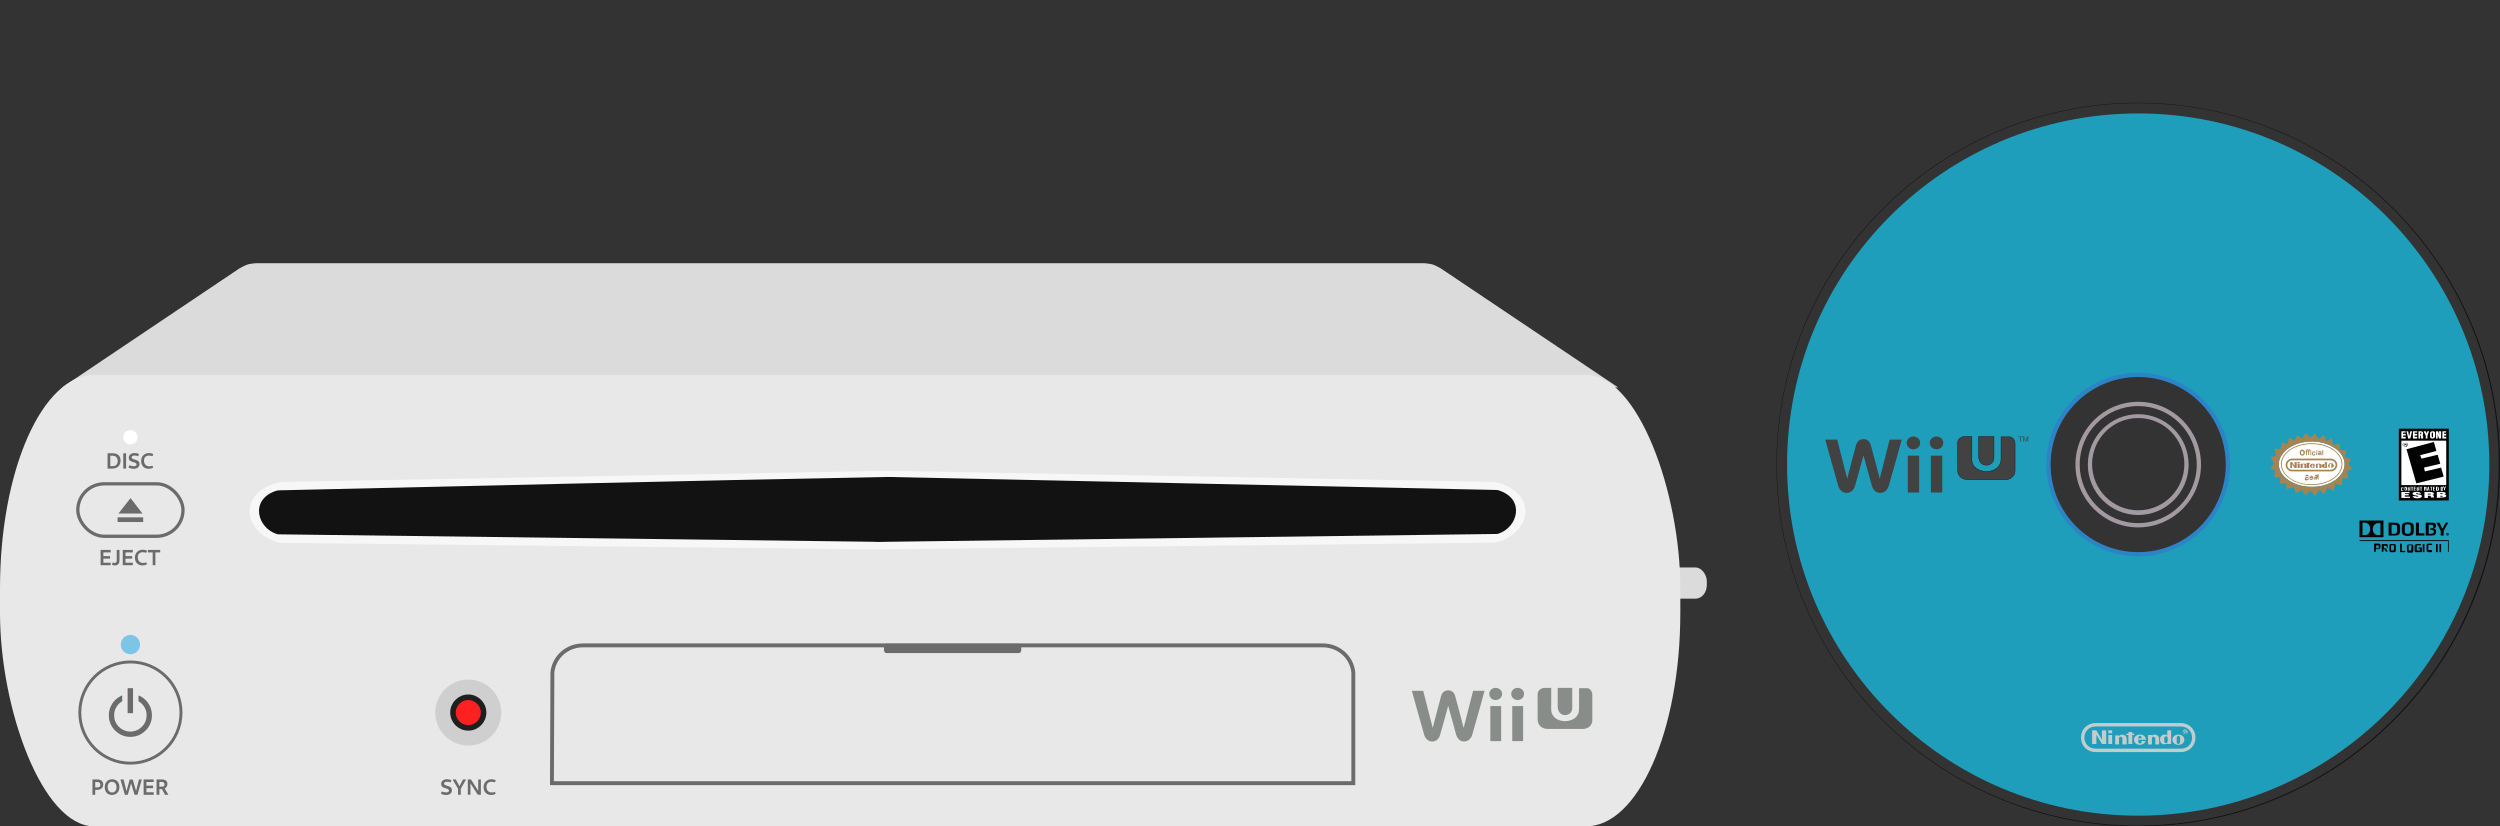 <?xml version="1.0" encoding="UTF-8" standalone="no"?>
<!-- Generator: Adobe Illustrator 19.0.0, SVG Export Plug-In . SVG Version: 6.00 Build 0)  -->

<svg
   version="1.1"
   id="Layer_1"
   x="0px"
   y="0px"
   viewBox="0 0 798.815 264.046"
   xml:space="preserve"
   inkscape:version="1.1.2 (0a00cf5339, 2022-02-04)"
   sodipodi:docname="consolegame.svg"
   width="798.815"
   height="264.046"
   xmlns:inkscape="http://www.inkscape.org/namespaces/inkscape"
   xmlns:sodipodi="http://sodipodi.sourceforge.net/DTD/sodipodi-0.dtd"
   xmlns="http://www.w3.org/2000/svg"
   xmlns:svg="http://www.w3.org/2000/svg"
   xmlns:rdf="http://www.w3.org/1999/02/22-rdf-syntax-ns#"
   xmlns:cc="http://creativecommons.org/ns#"
   xmlns:dc="http://purl.org/dc/elements/1.1/"><rect x="0" y="0" width="798.815" height="264.046" fill="#333333" stroke="none"/><defs
     id="defs101" /><sodipodi:namedview
     pagecolor="#ffffff"
     bordercolor="#666666"
     borderopacity="1"
     objecttolerance="10"
     gridtolerance="10"
     guidetolerance="10"
     inkscape:pageopacity="0"
     inkscape:pageshadow="2"
     inkscape:window-width="3840"
     inkscape:window-height="2065"
     id="namedview99"
     showgrid="false"
     fit-margin-top="0"
     fit-margin-left="0"
     fit-margin-right="0"
     fit-margin-bottom="0"
     inkscape:zoom="4.0000001"
     inkscape:cx="313.37499"
     inkscape:cy="88.124998"
     inkscape:window-x="0"
     inkscape:window-y="0"
     inkscape:window-maximized="1"
     inkscape:current-layer="Layer_1"
     inkscape:pagecheckerboard="0"
     height="264.046px" /><g
     id="g120706"><g
       id="g3434"
       transform="matrix(1.365,0,0,1.365,567.604,32.835)"><path
         id="path3436"
         d="M 84.7,169.4 C 38,169.4 0,131.4 0,84.7 0,38 38,0 84.7,0 c 46.7,0 84.7,38 84.7,84.7 0,46.7 -38,84.7 -84.7,84.7 z m 0,-169.3 c -46.6,0 -84.6,38 -84.6,84.6 0,46.6 37.9,84.5 84.5,84.5 46.6,0 84.5,-37.9 84.5,-84.5 C 169.2,38.1 131.3,0.1 84.7,0.1 Z"
         inkscape:connector-curvature="0"
         style="fill:#0f1317" /></g><path
       id="path3438"
       d="m 795.403,148.441 c 0,61.966 -50.228,112.193 -112.193,112.193 -61.966,0 -112.193,-50.228 -112.193,-112.193 0,-61.966 50.228,-112.193 112.193,-112.193 61.966,0 112.193,50.228 112.193,112.193 z M 683.21,119.778 c -15.833,0 -28.663,12.83 -28.663,28.663 0,15.833 12.83,28.663 28.663,28.663 15.833,0 28.663,-12.83 28.663,-28.663 0,-15.833 -12.83,-28.663 -28.663,-28.663 z"
       inkscape:connector-curvature="0"
       style="fill:#1f9ebb;stroke-width:1.365;fill-opacity:1" /><path
       id="path3440"
       d="M 658.505,186.248"
       stroke-miterlimit="10"
       inkscape:connector-curvature="0"
       style="fill:none;stroke:#7ac143;stroke-width:1.365;stroke-miterlimit:10" /><path
       id="path3442"
       d="M 683.21,193.618"
       stroke-miterlimit="10"
       inkscape:connector-curvature="0"
       style="fill:none;stroke:#7ac143;stroke-width:1.365;stroke-miterlimit:10" /><path
       id="path3444"
       d="M 702.454,107.494"
       stroke-miterlimit="10"
       inkscape:connector-curvature="0"
       style="fill:none;stroke:#7ac143;stroke-width:1.365;stroke-miterlimit:10" /><path
       id="path3446"
       d="M 683.21,103.263"
       stroke-miterlimit="10"
       inkscape:connector-curvature="0"
       style="fill:none;stroke:#7ac143;stroke-width:1.365;stroke-miterlimit:10" /><g
       id="g3452"
       transform="matrix(1.365,0,0,1.365,567.604,32.835)"><path
         id="path3454"
         d="M 84.7,99.4 C 76.6,99.4 70,92.8 70,84.7 70,76.6 76.6,70 84.7,70 c 8.1,0 14.7,6.6 14.7,14.7 0,8.1 -6.6,14.7 -14.7,14.7 z M 84.7,71 C 77.1,71 71,77.1 71,84.7 c 0,7.5 6.1,13.7 13.7,13.7 7.5,0 13.7,-6.1 13.7,-13.7 C 98.4,77.1 92.2,71 84.7,71 Z"
         inkscape:connector-curvature="0"
         style="fill:#a299a1" /></g><g
       id="g3456"
       transform="matrix(1.365,0,0,1.365,567.604,32.835)"><path
         id="path3458"
         d="m 84.7,96.5 c -6.5,0 -11.8,-5.3 -11.8,-11.8 0,-6.5 5.3,-11.8 11.8,-11.8 6.5,0 11.8,5.3 11.8,11.8 0,6.5 -5.3,11.8 -11.8,11.8 z m 0,-22.7 c -6,0 -10.8,4.9 -10.8,10.8 0,6 4.9,10.8 10.8,10.8 6,0 10.8,-4.9 10.8,-10.8 0,-5.9 -4.8,-10.8 -10.8,-10.8 z"
         inkscape:connector-curvature="0"
         style="fill:#a299a1" /></g><circle
       id="circle3461"
       r="28.663"
       cy="148.441"
       cx="683.21"
       stroke-miterlimit="10"
       style="fill:none;stroke:#2b84c6;stroke-width:1.365;stroke-miterlimit:10" /><g
       id="g3463"
       transform="matrix(1.365,0,0,1.365,567.604,32.835)"><path
         id="path3465"
         d="m 74.8,152 c -2.1,0 -3.5,-1.5 -3.5,-3.4 0,-1.9 1.4,-3.4 3.5,-3.4 h 19.8 c 2.1,0 3.5,1.5 3.5,3.4 0,1.9 -1.4,3.4 -3.5,3.4 z m 0,-6 c -1.7,0 -2.7,1.2 -2.7,2.6 0,1.4 1,2.6 2.7,2.6 h 19.8 c 1.7,0 2.7,-1.1 2.7,-2.6 0,-1.4 -1,-2.6 -2.7,-2.6 z"
         inkscape:connector-curvature="0"
         style="fill:#c1cdcc" /><path
         d="m 73.9,146.9 h 1 l 1.3,2.2 v -2.2 h 1 v 3.2 h -1 l -1.3,-2.2 v 2.2 h -1 z"
         id="path456_2_"
         inkscape:connector-curvature="0"
         style="fill:#c1cdcc" /><path
         d="m 82.4,147.3 h 0.9 v 0.4 h 0.5 v 0.3 h -0.5 v 2.1 H 82.4 V 148 h -0.5 v -0.3 h 0.5 z"
         id="path458_2_"
         inkscape:connector-curvature="0"
         style="fill:#c1cdcc" /><path
         d="m 77.7,148 h 0.9 v 2.1 h -0.9 z"
         id="path460_2_"
         inkscape:connector-curvature="0"
         style="fill:#c1cdcc" /><path
         d="m 77.7,146.9 h 0.9 v 0.7 h -0.9 z"
         id="path462_2_"
         inkscape:connector-curvature="0"
         style="fill:#c1cdcc" /><path
         d="m 94.1,147.9 c -0.8,0 -1.4,0.5 -1.4,1.2 0,0.7 0.6,1.2 1.4,1.2 0.8,0 1.4,-0.5 1.4,-1.2 0,-0.7 -0.6,-1.2 -1.4,-1.2 m 0.4,1.2 c 0,0 0,0.3 0,0.5 0,0.3 -0.2,0.5 -0.4,0.5 -0.2,0 -0.4,-0.1 -0.4,-0.5 0,-0.1 0,-0.5 0,-0.5 0,0 0,-0.3 0,-0.4 0,-0.3 0.2,-0.5 0.4,-0.5 0.2,0 0.4,0.1 0.4,0.5 0,0 0,0.3 0,0.4 z"
         id="path464_2_"
         inkscape:connector-curvature="0"
         style="fill:#c1cdcc" /><path
         d="m 91.6,149.1 v -0.4 c 0,-0.3 -0.2,-0.4 -0.4,-0.4 -0.1,0 -0.4,0.1 -0.4,0.4 v 0.4 0.4 c 0,0.3 0.2,0.4 0.4,0.4 0.1,0 0.4,-0.1 0.4,-0.4 z m -0.1,-2.2 h 0.9 v 3.2 h -0.9 c 0,0 0,-0.1 0,-0.1 -0.4,0.2 -0.8,0.2 -1.1,0.1 -0.1,0 -0.6,-0.3 -0.6,-1.1 0,-0.6 0.5,-1.2 1.2,-1.1 0.2,0 0.4,0.1 0.5,0.2 z"
         id="path466_2_"
         inkscape:connector-curvature="0"
         style="fill:#c1cdcc" /><path
         d="m 80.9,147.9 c 0.4,0 1.1,0.2 1.1,1.1 0,0.2 0,1.2 0,1.2 h -1 v -1.4 c 0,-0.2 -0.2,-0.4 -0.4,-0.4 -0.3,0 -0.4,0.2 -0.4,0.4 0,0.1 0,1.4 0,1.4 h -0.9 v -2.1 h 0.9 c 0,0 0,0.2 0,0.2 0.1,-0.2 0.4,-0.4 0.7,-0.4"
         id="path468_2_"
         inkscape:connector-curvature="0"
         style="fill:#c1cdcc" /><path
         d="m 88.5,147.9 c 0.4,0 1.1,0.2 1.1,1.1 0,0.2 0,1.2 0,1.2 h -0.9 v -1.4 c 0,-0.2 -0.2,-0.4 -0.4,-0.4 -0.3,0 -0.4,0.2 -0.4,0.4 0,0.1 0,1.4 0,1.4 H 87 V 148 h 0.9 c 0,0 0,0.2 0,0.2 0,-0.1 0.3,-0.3 0.6,-0.3"
         id="path470_2_"
         inkscape:connector-curvature="0"
         style="fill:#c1cdcc" /><path
         d="m 85.5,149.4 c 0,0 0,0 0,0.1 0,0.4 -0.2,0.5 -0.4,0.5 -0.1,0 -0.4,-0.1 -0.4,-0.5 0,-0.1 0,-0.4 0,-0.4 0,0 1.8,0 1.8,0 0,-0.7 -0.6,-1.2 -1.4,-1.2 -0.8,0 -1.4,0.5 -1.4,1.2 0,0.7 0.6,1.2 1.4,1.2 0.6,0 1.2,-0.4 1.3,-0.9 z m -0.8,-0.6 c 0,-0.2 0,-0.3 0.1,-0.4 0.1,-0.1 0.2,-0.2 0.3,-0.2 0.1,0 0.3,0.1 0.3,0.2 0.1,0.1 0.1,0.2 0.1,0.4 z"
         id="path472_2_"
         inkscape:connector-curvature="0"
         style="fill:#c1cdcc" /><path
         d="m 95.7,147.3 c 0.1,0 0.2,0 0.2,-0.1 0,-0.1 -0.1,-0.1 -0.2,-0.1 h -0.1 v 0.2 z m -0.1,0.4 H 95.5 V 147 h 0.3 c 0.2,0 0.3,0.1 0.3,0.2 0,0.1 -0.1,0.2 -0.2,0.2 l 0.2,0.3 H 96 l -0.2,-0.3 h -0.1 z"
         id="path474_2_"
         inkscape:connector-curvature="0"
         style="fill:#c1cdcc" /><path
         d="m 95.7,147.9 c 0.3,0 0.5,-0.2 0.5,-0.5 0,-0.3 -0.2,-0.5 -0.5,-0.5 -0.3,0 -0.5,0.2 -0.5,0.5 0,0.2 0.2,0.5 0.5,0.5 m -0.6,-0.6 c 0,-0.4 0.3,-0.6 0.6,-0.6 0.3,0 0.6,0.3 0.6,0.6 0,0.4 -0.3,0.6 -0.6,0.6 -0.3,0.1 -0.6,-0.2 -0.6,-0.6"
         id="path476_2_"
         inkscape:connector-curvature="0"
         style="fill:#c1cdcc" /></g><g
       id="g3478"
       transform="matrix(1.365,0,0,1.365,567.604,32.835)"><path
         id="path3480"
         d="m 125.3,79.3 c 4.2,0 7.7,2.4 7.7,5.3 0,2.9 -3.4,5.3 -7.7,5.3 -4.2,0 -7.7,-2.4 -7.7,-5.3 0.1,-2.9 3.5,-5.3 7.7,-5.3 z"
         inkscape:connector-curvature="0"
         style="fill:#ffffff" /><g
         id="g3482"><g
           id="g3484"><path
             id="path3486"
             d="m 123.7,87.8 h 0.2 v 0 c 0,0.1 0,0.1 0.1,0.2 0,0 0.1,0.1 0.2,0.1 0.1,0 0.1,0 0.2,0 0,0 0.1,-0.1 0.1,-0.1 0,0 0,-0.1 0,-0.1 0,0 -0.1,0 -0.1,0 h -0.2 c -0.1,0 -0.2,-0.1 -0.3,-0.1 -0.1,-0.1 -0.1,-0.1 -0.1,-0.3 0,-0.1 0,-0.2 0.1,-0.3 0.1,-0.1 0.2,-0.1 0.3,-0.1 0.1,0 0.3,0 0.3,0.1 0.1,0.1 0.1,0.2 0.1,0.3 v 0 h -0.2 c 0,-0.1 0,-0.1 -0.1,-0.1 0,0 -0.1,0 -0.2,0 -0.1,0 -0.1,0 -0.2,0 0,0 -0.1,0.1 -0.1,0.1 0,0 0,0.1 0,0.1 0,0 0.1,0 0.2,0 h 0.2 c 0.1,0 0.2,0.1 0.3,0.1 0.1,0.1 0.1,0.2 0.1,0.3 0,0.1 0,0.3 -0.1,0.3 -0.1,0 -0.2,0.1 -0.4,0.1 -0.2,0 -0.3,0 -0.4,-0.1 0,-0.2 0,-0.3 0,-0.5 z"
             inkscape:connector-curvature="0"
             style="fill:#a58353" /><path
             id="path3488"
             d="m 125.6,87.9 c 0,0.1 -0.1,0.2 -0.1,0.3 -0.1,0.1 -0.2,0.1 -0.3,0.1 -0.1,0 -0.2,0 -0.3,-0.1 -0.1,-0.1 -0.1,-0.2 -0.1,-0.4 0,-0.2 0,-0.3 0.1,-0.4 0.1,-0.1 0.2,-0.1 0.3,-0.1 0.1,0 0.2,0 0.3,0.1 0.1,0.1 0.1,0.2 0.1,0.4 v 0.1 L 125,87.8 c 0,0.1 0,0.1 0,0.2 0,0 0.1,0.1 0.1,0.1 0,0 0.1,0 0.1,0 0,0 0.1,-0.1 0.1,-0.1 z M 125,87.6 h 0.3 c 0,-0.1 0,-0.1 -0.1,-0.1 0,0 -0.1,-0.1 -0.1,-0.1 0,0 -0.1,0 -0.1,0.1 0,0 0,0.1 0,0.1 z"
             inkscape:connector-curvature="0"
             style="fill:#a58353" /><path
             id="path3490"
             d="m 126.5,88.1 c 0,0 0,0.1 0,0 0,0.1 0,0.1 0,0.1 v 0 h -0.2 v -0.1 c 0,0 -0.1,0.1 -0.1,0.1 0,0 -0.1,0 -0.2,0 -0.1,0 -0.2,0 -0.2,-0.1 -0.1,-0.1 -0.1,-0.1 -0.1,-0.2 0,-0.1 0,-0.2 0.1,-0.2 0,0 0.1,-0.1 0.3,-0.1 0,0 0,0 0.1,0 0.1,0 0.2,-0.1 0.2,-0.1 0,0 0,-0.1 0,-0.1 0,0 -0.1,0 -0.1,0 -0.1,0 -0.1,0 -0.1,0 0,0 0,0.1 0,0.1 H 126 v 0 c 0,-0.1 0,-0.2 0.1,-0.3 0.1,-0.1 0.2,-0.1 0.3,-0.1 0.1,0 0.1,0 0.2,0 0,0 0.1,0 0.1,0.1 0,0 0,0.1 0.1,0.1 0,0 0,0.1 0,0.2 z m -0.2,-0.3 c 0,0 -0.1,0 -0.2,0 0,0 0,0 0,0 -0.1,0 -0.1,0 -0.2,0 0,0 0,0 0,0.1 0,0 0,0.1 0,0.1 0,0 0,0 0.1,0 0.1,0 0.1,0 0.2,-0.1 0.1,0.1 0.1,0 0.1,-0.1 0,0 0,0 0,0 0,0 0,0 0,0 z"
             inkscape:connector-curvature="0"
             style="fill:#a58353" /><path
             id="path3492"
             d="m 126.7,88.2 v -1.3 h 0.2 v 1.3 z"
             inkscape:connector-curvature="0"
             style="fill:#a58353" /></g></g><path
         id="path3494"
         d="m 133.9,84.6 0.9,1 -1.3,0.8 0.4,1.5 h -1.4 l -0.1,1.7 -1.6,-0.4 -0.3,1.6 -1.5,-0.6 -0.8,1.4 -1.1,-1 -1,1.4 -1.1,-1.2 -1.2,1.1 -0.8,-1.3 -1.4,0.8 -0.5,-1.5 -1.6,0.6 -0.2,-1.4 -1.5,0.1 0.2,-1.5 h -1.5 l 0.3,-1.6 -1.2,-0.6 0.9,-1 -0.8,-1.5 1.3,-0.4 -0.4,-1.6 h 1.5 l 0.2,-1.5 1.3,0.4 0.4,-1.5 1.3,0.7 0.6,-1.3 1.2,0.8 0.8,-1.3 1.1,1.1 1,-1 0.9,1.3 1.3,-0.9 0.5,1.4 1.3,-0.6 0.3,1.5 1.6,-0.3 v 1.4 l 1.6,0.2 -0.5,1.4 1.4,0.6 z m -0.9,0 c 0,-2.9 -3.4,-5.3 -7.7,-5.3 -4.2,0 -7.7,2.4 -7.7,5.3 0,2.9 3.4,5.3 7.7,5.3 4.2,0.1 7.7,-2.3 7.7,-5.3 z"
         inkscape:connector-curvature="0"
         style="fill:#a58353" /><g
         id="g3496"><g
           id="g3498"><path
             id="path3500"
             d="m 122.8,81.9 c 0,-0.4 0.2,-0.4 0.3,-0.4 0.1,0 0.3,0.1 0.3,0.4 0,0.4 -0.2,0.4 -0.3,0.4 -0.1,0 -0.3,0 -0.3,-0.4 z m -0.3,0 c 0,0.6 0.4,0.7 0.6,0.7 0.2,0 0.6,-0.1 0.6,-0.7 0,-0.6 -0.4,-0.7 -0.6,-0.7 -0.2,0 -0.6,0.1 -0.6,0.7 z"
             inkscape:connector-curvature="0"
             style="fill:#a58353" /><path
             id="path3502"
             d="M 124.2,82.5 H 124 v -0.8 h -0.1 v -0.2 h 0.1 v -0.1 c 0,-0.2 0.1,-0.3 0.3,-0.3 0.1,0 0.1,0 0.1,0 v 0.2 h -0.1 c -0.1,0 -0.1,0 -0.1,0.1 v 0 h 0.2 v 0.2 h -0.2 z"
             inkscape:connector-curvature="0"
             style="fill:#a58353" /><path
             id="path3504"
             d="m 124.7,82.5 h -0.2 v -0.8 h -0.1 v -0.2 h 0.1 v -0.1 c 0,-0.2 0.1,-0.3 0.3,-0.3 0.1,0 0.1,0 0.1,0 v 0.2 h -0.1 c -0.1,0 -0.1,0 -0.1,0.1 v 0 h 0.2 v 0.2 h -0.2 z"
             inkscape:connector-curvature="0"
             style="fill:#a58353" /><path
             id="path3506"
             d="m 125.2,81.6 v 0.9 H 125 v -0.9 z m 0,-0.1 H 125 v -0.2 h 0.2 z"
             inkscape:connector-curvature="0"
             style="fill:#a58353" /><path
             id="path3508"
             d="m 126.2,82.2 c 0,0.1 -0.1,0.4 -0.4,0.4 -0.4,0 -0.4,-0.3 -0.4,-0.5 0,-0.3 0.1,-0.5 0.4,-0.5 0.1,0 0.4,0.1 0.4,0.4 H 126 c 0,-0.1 0,-0.2 -0.2,-0.2 -0.2,0 -0.2,0.2 -0.2,0.3 0,0.1 0,0.3 0.2,0.3 0.1,0 0.2,-0.1 0.2,-0.2 z"
             inkscape:connector-curvature="0"
             style="fill:#a58353" /><path
             id="path3510"
             d="m 126.6,81.6 v 0.9 h -0.2 v -0.9 z m 0,-0.1 h -0.2 v -0.2 h 0.2 z"
             inkscape:connector-curvature="0"
             style="fill:#a58353" /><path
             id="path3512"
             d="m 127.4,82.2 c 0,0.1 -0.1,0.2 -0.2,0.2 0,0 -0.1,0 -0.1,-0.1 0,-0.1 0.1,-0.1 0.2,-0.1 0.1,0 0.1,0 0.2,-0.1 v 0.1 z m 0.2,-0.4 c 0,-0.2 -0.2,-0.3 -0.4,-0.3 -0.2,0 -0.4,0 -0.4,0.3 h 0.2 c 0,-0.1 0,-0.1 0.2,-0.1 0.1,0 0.2,0 0.2,0.1 0,0.1 0,0.1 -0.1,0.1 h -0.2 c -0.2,0 -0.3,0.1 -0.3,0.3 0,0.2 0.1,0.3 0.3,0.3 0.2,0 0.2,-0.1 0.3,-0.1 0,0.1 0,0.1 0,0.1 h 0.3 v 0 c 0,0 -0.1,0 -0.1,-0.1 z"
             inkscape:connector-curvature="0"
             style="fill:#a58353" /><polygon
             id="polygon3514"
             points="128,82.5 127.8,82.5 127.8,81.3 128,81.3 "
             style="fill:#a58353" /></g></g><path
         id="path3516"
         d="m 125.3,89.5 c 4,0 7.2,-2.2 7.2,-4.9 0,-2.7 -3.2,-4.9 -7.2,-4.9 -4,0 -7.2,2.2 -7.2,4.9 0,2.7 3.3,4.9 7.2,4.9 z m -7,-4.9 c 0,-2.6 3.1,-4.7 7,-4.7 3.9,0 7,2.1 7,4.7 0,2.6 -3.1,4.7 -7,4.7 -3.8,0.1 -7,-2.1 -7,-4.7 z"
         inkscape:connector-curvature="0"
         style="fill:#a58353" /><g
         id="g3518"><g
           id="g3520"><path
             id="path3522"
             d="m 129.8,86.3 c 0.8,0 1.5,-0.7 1.5,-1.5 0,-0.8 -0.7,-1.5 -1.5,-1.5 h -9.1 c -0.8,0 -1.5,0.7 -1.5,1.5 0,0.8 0.7,1.5 1.5,1.5 z m -9.1,-0.4 c -0.6,0 -1.1,-0.5 -1.1,-1.1 0,-0.6 0.5,-1.1 1.1,-1.1 h 9.1 c 0.6,0 1.1,0.5 1.1,1.1 0,0.6 -0.5,1.1 -1.1,1.1 z"
             inkscape:connector-curvature="0"
             style="fill:#a58353" /><path
             id="path3524"
             d="m 120.3,85.5 v -1.4 h 0.4 l 0.6,0.9 v -0.9 h 0.5 v 1.4 c 0,0 -0.3,0 -0.5,0 0,-0.1 -0.6,-0.9 -0.6,-0.9 v 0.9 z"
             inkscape:connector-curvature="0"
             style="fill:#a58353" /><path
             id="path3526"
             d="m 123.2,84.5 c 0,0.1 0,0.1 0,0 0.1,0 0.1,0 0.2,0 0.4,-0.1 0.5,0.1 0.6,0.1 0.2,0.1 0.1,0.6 0.1,0.9 0,0 -0.5,0 -0.5,0 0,0 0,-0.6 0,-0.7 0,-0.1 -0.1,-0.2 -0.2,-0.2 -0.1,0 -0.2,0 -0.2,0.2 0,0.2 0,0.7 0,0.7 h -0.5 v -1 z"
             inkscape:connector-curvature="0"
             style="fill:#a58353" /><polygon
             id="polygon3528"
             points="124.9,84.4 124.9,84.6 124.7,84.6 124.7,85.5 124.2,85.5 124.2,84.6 124,84.6 124,84.4 124.2,84.4 124.2,84.3 124.7,84.3 124.7,84.4 "
             style="fill:#a58353" /><path
             id="path3530"
             d="m 124.9,85 c 0,-0.3 0.3,-0.5 0.5,-0.5 0.1,0 0.2,0 0.3,0 0.1,0 0.1,0 0.2,0.1 0.1,0.1 0.2,0.2 0.2,0.4 h -0.8 c 0,0.1 -0.1,0.4 0.1,0.4 0.1,0 0.1,0 0.2,-0.1 0,-0.1 0,-0.1 0,-0.2 0.1,0 0.4,0 0.5,0 -0.1,0.3 -0.4,0.4 -0.6,0.4 -0.1,0 -0.6,0 -0.6,-0.5 z m 0.5,-0.1 h 0.3 c 0,-0.1 0,-0.1 0,-0.1 0,-0.1 -0.1,-0.1 -0.2,-0.1 -0.1,0 -0.2,0.1 -0.2,0.2 0.1,-0.1 0.1,-0.1 0.1,0 z"
             inkscape:connector-curvature="0"
             style="fill:#a58353" /><path
             id="path3532"
             d="m 129.2,85.2 c -0.1,-0.1 -0.1,-0.3 0,-0.5 0.1,-0.1 0.2,-0.2 0.3,-0.3 0.1,0 0.3,-0.1 0.5,0 0.1,0 0.3,0.1 0.4,0.3 0.1,0.1 0.1,0.4 0,0.5 -0.1,0.1 -0.2,0.2 -0.3,0.2 -0.1,0 -0.4,0 -0.5,0 -0.2,0 -0.3,0 -0.4,-0.2 z m 0.5,0.2 c 0.1,0 0.2,-0.1 0.2,-0.2 0,-0.1 0,-0.3 0,-0.5 0,-0.1 0,-0.2 -0.2,-0.2 -0.2,0 -0.2,0.1 -0.2,0.2 0,0.1 0,0.4 0,0.5 0.1,0.1 0.1,0.2 0.2,0.2 z"
             inkscape:connector-curvature="0"
             style="fill:#a58353" /><path
             id="path3534"
             d="m 128.9,85.5 c 0,0 -0.4,0 -0.4,0 0,0 0,-0.1 0,-0.1 -0.1,0.1 -0.6,0.1 -0.8,-0.2 0,0 -0.1,-0.3 0,-0.4 0.1,-0.2 0.4,-0.3 0.5,-0.3 0.1,0 0.2,0.1 0.2,0.1 v -0.5 h 0.4 c 0.1,-0.1 0.1,1.4 0.1,1.4 z m -0.4,-0.2 c 0,0 0,-0.3 0,-0.5 0,0 0,-0.1 0,-0.1 0,0 -0.1,-0.1 -0.1,-0.1 -0.1,0 -0.1,0.1 -0.1,0.1 0,0.1 0,0.3 0,0.4 0,0 0,0.1 0.1,0.1 0,0.2 0.1,0.1 0.1,0.1 z"
             inkscape:connector-curvature="0"
             style="fill:#a58353" /><polygon
             id="polygon3536"
             points="122.5,85.5 122.5,84.5 122,84.5 122,85.5 "
             style="fill:#a58353" /><polygon
             id="polygon3538"
             points="122.5,84.4 122.5,84.1 122,84.1 122,84.4 "
             style="fill:#a58353" /><path
             id="path3540"
             d="m 126.7,84.5 c 0.1,0.1 0.1,0.1 0,0 0.1,0 0.1,0 0.2,0 0.4,-0.1 0.5,0.1 0.6,0.1 0.2,0.1 0.1,0.6 0.1,0.9 0,0 -0.5,0 -0.5,0 0,0 0,-0.6 0,-0.7 0,-0.1 -0.1,-0.2 -0.2,-0.2 -0.1,0 -0.2,0 -0.2,0.2 0,0.2 0,0.7 0,0.7 h -0.4 v -1 z"
             inkscape:connector-curvature="0"
             style="fill:#a58353" /><path
             id="path3542"
             d="m 130.1,84.4 v 0 -0.1 h 0.1 c 0,0 0.1,0 0.1,0 -0.1,0 -0.1,0 -0.2,0.1 z m 0,-0.1 c 0.1,0 0.1,0 0,0 0.1,0 0.1,0 0,0 z m 0,0.1 c -0.1,0 -0.1,0 -0.1,-0.1 0,-0.1 0.1,-0.1 0.1,-0.1 0.1,0 0.1,0 0.1,0.1 0.1,0.1 0,0.1 -0.1,0.1 z m 0,-0.2 c -0.1,0 -0.1,0 -0.1,0.1 0,0.1 0,0.1 0.1,0.1 v 0 c 0.1,0 0.1,0 0.1,-0.1 0,-0.1 0,-0.1 -0.1,-0.1 z"
             inkscape:connector-curvature="0"
             style="fill:#a58353" /></g></g></g><g
       id="g3544"
       transform="matrix(1.365,0,0,1.365,567.604,32.835)"><rect
         id="rect3546"
         height="16.8"
         width="11.7"
         y="76.3"
         x="145.7"
         style="fill:#010101" /><rect
         id="rect3548"
         height="10.4"
         width="10.5"
         y="79.1"
         x="146.3"
         style="fill:#ffffff" /><path
         id="path3550"
         d="m 146.8,90.5 c 0,0 0,0 0,0 0,0.2 -0.1,0.4 -0.3,0.4 -0.3,0 -0.3,-0.2 -0.3,-0.4 v -0.1 c 0,-0.2 0,-0.4 0.3,-0.4 0.2,0 0.3,0.1 0.3,0.2 0,0 0,0 0,0.1 h -0.2 c 0,-0.1 0,-0.2 -0.1,-0.2 -0.1,0 -0.1,0.2 -0.1,0.2 v 0.3 c 0,0.1 0,0.2 0.1,0.2 0.1,0 0.1,-0.2 0.1,-0.2 h 0.2 z"
         inkscape:connector-curvature="0"
         style="fill:#ffffff" /><path
         id="path3552"
         d="m 147,90.3 c 0,-0.2 0,-0.4 0.3,-0.4 0.3,0 0.3,0.2 0.3,0.4 v 0.1 c 0,0.2 0,0.4 -0.3,0.4 -0.3,0 -0.3,-0.2 -0.3,-0.4 z m 0.1,0.2 c 0,0.1 0,0.2 0.1,0.2 0.1,0 0.1,-0.1 0.1,-0.2 v -0.2 c 0,-0.1 0,-0.2 -0.1,-0.2 -0.1,0 -0.1,0.2 -0.1,0.2 z"
         inkscape:connector-curvature="0"
         style="fill:#ffffff" /><path
         id="path3554"
         d="m 148.2,89.9 h 0.2 v 0.9 h -0.2 l -0.1,-0.3 c 0,-0.1 -0.1,-0.2 -0.1,-0.4 v 0 c 0,0.1 0,0.2 0,0.3 0,0.1 0,0.2 0,0.3 v 0.2 h -0.2 V 90 h 0.2 l 0.1,0.3 c 0,0.1 0.1,0.2 0.1,0.4 v 0 c 0,-0.1 0,-0.2 0,-0.3 0,-0.1 0,-0.2 0,-0.3 z"
         inkscape:connector-curvature="0"
         style="fill:#ffffff" /><polygon
         id="polygon3556"
         points="148.5,89.9 149.1,89.9 149.1,90 148.9,90 148.9,90.8 148.7,90.8 148.7,90 148.5,90 "
         style="fill:#ffffff" /><polygon
         id="polygon3558"
         points="149.4,90 149.4,90.3 149.7,90.3 149.7,90.4 149.4,90.4 149.4,90.7 149.7,90.7 149.7,90.8 149.2,90.8 149.2,89.9 149.7,89.9 149.7,90 "
         style="fill:#ffffff" /><path
         id="path3560"
         d="m 150.3,89.9 h 0.2 v 0.9 h -0.2 l -0.1,-0.3 c 0,-0.1 -0.1,-0.2 -0.1,-0.4 v 0 c 0,0.1 0,0.2 0,0.3 0,0.1 0,0.2 0,0.3 v 0.2 h -0.2 V 90 h 0.2 l 0.1,0.3 c 0,0.1 0.1,0.2 0.1,0.4 v 0 c 0,-0.1 0,-0.2 0,-0.3 0,-0.1 0,-0.2 0,-0.3 z"
         inkscape:connector-curvature="0"
         style="fill:#ffffff" /><polygon
         id="polygon3562"
         points="150.6,89.9 151.2,89.9 151.2,90 151,90 151,90.8 150.8,90.8 150.8,90 150.6,90 "
         style="fill:#ffffff" /><path
         id="path3564"
         d="m 151.8,90.4 v 0.4 h -0.2 v -0.9 h 0.3 c 0.2,0 0.3,0.1 0.3,0.2 0,0.1 0,0.2 -0.1,0.2 v 0 c 0.1,0 0.1,0.1 0.1,0.2 0,0 0,0.3 0,0.3 v 0 H 152 c 0,-0.1 0,-0.2 0,-0.2 0,-0.1 0,-0.1 -0.1,-0.2 0,0 0,0 -0.1,0 z m 0,-0.1 h 0.1 c 0.1,0 0.1,0 0.1,-0.1 0,-0.1 0,-0.1 -0.1,-0.1 h -0.1 z"
         inkscape:connector-curvature="0"
         style="fill:#ffffff" /><path
         id="path3566"
         d="m 152.3,90.8 0.2,-0.9 h 0.2 l 0.2,0.9 h -0.2 v -0.2 h -0.2 v 0.2 z m 0.3,-0.3 h 0.2 v -0.3 c 0,0 0,-0.1 0,-0.1 0,0 0,0 0,-0.1 v 0 c 0,0 0,0 0,0.1 0,0 0,0.1 0,0.1 z"
         inkscape:connector-curvature="0"
         style="fill:#ffffff" /><polygon
         id="polygon3568"
         points="153,89.9 153.6,89.9 153.6,90 153.4,90 153.4,90.8 153.2,90.8 153.2,90 153,90 "
         style="fill:#ffffff" /><polygon
         id="polygon3570"
         points="153.9,90 153.9,90.3 154.2,90.3 154.2,90.4 153.9,90.4 153.9,90.7 154.2,90.7 154.2,90.8 153.7,90.8 153.7,89.9 154.2,89.9 154.2,90 "
         style="fill:#ffffff" /><path
         id="path3572"
         d="m 154.4,90.8 v -0.9 h 0.4 c 0,0 0.1,0 0.2,0.1 0,0.1 0.1,0.2 0.1,0.3 0,0.2 0,0.4 -0.1,0.5 0,0 -0.1,0 -0.1,0 z m 0.3,-0.1 c 0.2,0 0.2,-0.1 0.2,-0.4 0,-0.2 0,-0.3 -0.1,-0.3 h -0.1 z"
         inkscape:connector-curvature="0"
         style="fill:#ffffff" /><path
         id="path3574"
         d="m 155.5,90.8 v -0.9 h 0.3 c 0.1,0 0.2,0 0.2,0.1 0,0.1 0,0.1 0,0.2 0,0.1 0,0.2 -0.1,0.2 v 0 c 0.1,0 0.1,0.1 0.1,0.2 0,0 0,0.1 0,0.1 0,0.1 -0.1,0.2 -0.2,0.2 z m 0.2,-0.1 c 0,0 0.1,0 0.1,0 0,0 0.1,-0.1 0.1,-0.1 0,-0.1 0,-0.1 -0.1,-0.1 h -0.1 z m 0,-0.4 c 0,0 0.1,0 0.1,0 0,0 0,-0.1 0,-0.1 0,-0.1 0,-0.1 -0.1,-0.1 h -0.1 z"
         inkscape:connector-curvature="0"
         style="fill:#ffffff" /><path
         id="path3576"
         d="m 156.4,90.1 c 0,0 0,0.1 0,0.1 v 0 c 0,-0.1 0,-0.1 0.1,-0.2 l 0.1,-0.2 h 0.2 l -0.3,0.5 v 0.4 h -0.2 V 90.3 L 156,89.8 h 0.2 z"
         inkscape:connector-curvature="0"
         style="fill:#ffffff" /><polygon
         id="polygon3578"
         points="147.1,91.4 147.1,91.6 148,91.6 148,91.9 147.1,91.9 147.1,92.2 148.3,92.2 148.3,92.5 146.3,92.5 146.3,91.1 148.2,91.1 148.2,91.4 "
         style="fill:#ffffff" /><path
         id="path3580"
         d="m 150.2,91.5 c 0,0 -0.1,-0.1 -0.1,-0.1 -0.1,0 -0.1,0 -0.2,0 -0.2,0 -0.2,0 -0.2,0.1 0,0.2 1.4,0.1 1.4,0.6 0,0.3 -0.5,0.5 -1.1,0.5 -0.6,0 -1,-0.2 -1.1,-0.5 h 0.8 c 0,0 0.1,0.1 0.1,0.1 0.1,0 0.1,0 0.2,0 0.2,0 0.3,0 0.3,-0.1 0,-0.2 -1.4,-0.1 -1.4,-0.6 0,-0.3 0.4,-0.4 1,-0.4 0.7,0 1,0.2 1,0.4 z"
         inkscape:connector-curvature="0"
         style="fill:#ffffff" /><path
         id="path3582"
         d="m 152.5,92 v 0.5 h -0.8 v -1.4 h 1.1 c 0.8,0 1.1,0.1 1.1,0.4 0,0.2 -0.1,0.3 -0.4,0.3 0.3,0.1 0.4,0.1 0.4,0.4 0,0.2 0,0.2 0.1,0.2 v 0 h -0.8 c 0,0 0,-0.1 0,-0.2 0,-0.2 -0.1,-0.2 -0.4,-0.2 z m 0,-0.3 h 0.3 c 0.2,0 0.4,0 0.4,-0.1 0,-0.1 -0.1,-0.1 -0.3,-0.1 h -0.4 z"
         inkscape:connector-curvature="0"
         style="fill:#ffffff" /><path
         id="path3584"
         d="m 154.6,92.5 v -1.4 h 1.1 c 0.5,0 1,0.1 1,0.3 0,0.1 -0.2,0.2 -0.3,0.3 0.3,0 0.4,0.2 0.4,0.3 0,0.3 -0.4,0.4 -1,0.4 z m 0.8,-0.6 v 0.3 h 0.3 c 0.2,0 0.3,0 0.3,-0.1 0,-0.1 -0.2,-0.1 -0.4,-0.1 h -0.2 z m 0,-0.5 v 0.2 h 0.3 c 0.2,0 0.3,0 0.3,-0.1 0,-0.1 -0.2,-0.1 -0.3,-0.1 z"
         inkscape:connector-curvature="0"
         style="fill:#ffffff" /><path
         id="path3586"
         d="m 146.6,80 c 0,-0.3 0.3,-0.5 0.6,-0.5 0.3,0 0.6,0.2 0.6,0.5 0,0.3 -0.3,0.6 -0.6,0.6 -0.3,-0.1 -0.6,-0.3 -0.6,-0.6 m 1.1,0 c 0,-0.2 -0.2,-0.5 -0.5,-0.5 -0.3,0 -0.5,0.2 -0.5,0.5 0,0.3 0.2,0.5 0.5,0.5 0.3,0 0.5,-0.3 0.5,-0.5 m -0.6,0 v 0.3 H 147 v -0.6 h 0.2 c 0.1,0 0.3,0 0.3,0.2 0,0.1 0,0.1 -0.1,0.2 v 0 c 0.1,0 0.1,0.1 0.1,0.1 0,0.1 0,0.1 0,0.2 h -0.1 c 0,0 0,-0.1 0,-0.1 0,-0.1 0,-0.1 0,-0.1 C 147.2,80 147.2,80 147.1,80 v 0 m 0.1,-0.1 c 0.1,0 0.1,0 0.1,-0.1 0,0 0,-0.1 -0.1,-0.1 h -0.1 v 0.2 z"
         inkscape:connector-curvature="0"
         style="fill:#010101" /><polygon
         id="polygon3588"
         points="156.3,77.5 156.3,77.2 156.8,77.2 156.8,76.9 155.9,76.9 155.9,78.6 156.8,78.6 156.8,78.2 156.3,78.2 156.3,77.9 156.8,77.9 156.8,77.5 "
         style="fill:#ffffff" /><polygon
         id="polygon3590"
         points="154.8,77.6 155.1,78.6 155.6,78.6 155.6,76.9 155.1,76.9 155.2,77.8 154.9,76.9 154.4,76.9 154.4,78.6 154.8,78.6 "
         style="fill:#ffffff" /><path
         id="path3592"
         d="m 153.6,76.9 c -0.4,0 -0.6,0.2 -0.6,0.5 V 78 c 0,0.4 0.1,0.6 0.6,0.6 0.4,0 0.6,-0.2 0.6,-0.6 v -0.7 c 0,-0.3 -0.2,-0.4 -0.6,-0.4 m 0.1,1.2 c 0,0.1 0,0.2 -0.1,0.2 -0.1,0 -0.2,-0.1 -0.2,-0.2 v -0.7 c 0,-0.1 0,-0.2 0.2,-0.2 0.1,0 0.1,0.1 0.1,0.2 z"
         inkscape:connector-curvature="0"
         style="fill:#ffffff" /><polygon
         id="polygon3594"
         points="152,76.9 151.5,76.9 152,77.9 152,78.6 152.4,78.6 152.4,77.9 152.8,76.9 152.4,76.9 152.2,77.4 "
         style="fill:#ffffff" /><path
         id="path3596"
         d="m 151.4,78 c 0,-0.1 -0.1,-0.2 -0.2,-0.2 v 0 c 0.2,-0.1 0.2,-0.2 0.2,-0.4 0,-0.3 -0.2,-0.5 -0.5,-0.5 h -0.6 v 1.7 h 0.4 v -0.7 h 0.1 c 0.1,0 0.1,0.1 0.1,0.2 0,0.1 0,0.2 0,0.4 0,0 0,0.1 0,0.1 h 0.5 v 0 c 0,0 0,0 0,-0.1 0,-0.1 0,-0.4 0,-0.5 m -0.6,-0.4 h -0.1 v -0.4 c 0.2,0 0.3,0 0.3,0.2 0,0.1 -0.1,0.2 -0.2,0.2"
         inkscape:connector-curvature="0"
         style="fill:#ffffff" /><polygon
         id="polygon3598"
         points="149.4,77.2 150,77.2 150,76.9 149,76.9 149,78.6 150,78.6 150,78.2 149.4,78.2 149.4,77.9 150,77.9 150,77.5 149.4,77.5 "
         style="fill:#ffffff" /><polygon
         id="polygon3600"
         points="147.9,76.9 147.5,76.9 147.9,78.6 148.4,78.6 148.8,76.9 148.4,76.9 148.1,78.1 "
         style="fill:#ffffff" /><polygon
         id="polygon3602"
         points="146.7,77.2 147.3,77.2 147.3,76.9 146.3,76.9 146.3,78.6 147.3,78.6 147.3,78.2 146.7,78.2 146.7,77.9 147.3,77.9 147.3,77.5 146.7,77.5 "
         style="fill:#ffffff" /><polygon
         id="polygon3604"
         points="151,83.3 154.8,82.4 155.4,84.5 151.6,85.4 151.8,86.3 155.6,85.4 156.2,87.5 149.8,89.1 147.5,81.1 153.9,79.4 154.5,81.5 150.7,82.5 "
         style="fill:#010101" /></g><g
       id="g3606"
       transform="matrix(1.365,0,0,1.365,567.604,32.835)"><rect
         id="rect3608"
         height="7.8"
         width="20.9"
         y="97.8"
         x="136.5"
         style="fill:none" /><path
         id="path3610"
         d="m 156.7,98.3 -0.8,1.4 -0.7,-1.4 h -0.7 c 0.1,0.2 1,1.9 1,1.9 v 1.1 h 0.7 c 0,-0.2 0,-1.1 0,-1.1 0,0 0.9,-1.7 1.1,-1.9 z"
         inkscape:connector-curvature="0"
         style="fill:#010101" /><rect
         id="rect3612"
         height="7.8"
         width="20.9"
         y="97.8"
         x="136.5"
         style="fill:none" /><path
         id="path3614"
         d="m 136.5,101.7 h 5.6 v -3.9 h -5.6 z m 1.3,-0.5 h -0.6 v -2.9 h 0.6 c 0.7,0 1.2,0.7 1.2,1.4 0,0.9 -0.5,1.5 -1.2,1.5 m 3.6,0 h -0.6 c -0.7,0 -1.2,-0.6 -1.2,-1.4 0,-0.8 0.6,-1.4 1.2,-1.4 h 0.6 z"
         inkscape:connector-curvature="0"
         style="fill:#010101" /><rect
         id="rect3616"
         height="7.8"
         width="20.9"
         y="97.8"
         x="136.5"
         style="fill:none" /><path
         id="path3618"
         d="m 148.5,100.2 c 0,0.5 -0.2,0.7 -0.7,0.7 -0.5,0 -0.7,-0.1 -0.7,-0.7 v -0.9 c 0,-0.5 0.2,-0.6 0.7,-0.6 0.5,0 0.7,0.1 0.7,0.6 z m 0.3,-1.8 c -0.2,-0.1 -0.6,-0.2 -1,-0.2 -0.4,0 -0.8,0.1 -1,0.2 -0.3,0.2 -0.4,0.4 -0.4,0.9 v 1 c 0,0.4 0.1,0.7 0.4,0.9 0.2,0.1 0.5,0.2 1,0.2 0.5,0 0.8,-0.1 1,-0.2 0.3,-0.2 0.4,-0.5 0.4,-0.9 v -1 c 0,-0.4 -0.1,-0.7 -0.4,-0.9"
         inkscape:connector-curvature="0"
         style="fill:#010101" /><rect
         id="rect3620"
         height="7.8"
         width="20.9"
         y="97.8"
         x="136.5"
         style="fill:none" /><path
         id="path3622"
         d="m 145.3,100.2 c 0,0.5 -0.3,0.7 -0.5,0.7 H 144 v -2.1 h 0.8 c 0.2,0 0.5,0.1 0.5,0.6 z m -0.5,-1.9 h -1.5 v 3 h 1.6 c 0.8,0 1.1,-0.3 1.1,-1.2 v -0.7 c 0,-0.8 -0.4,-1.1 -1.2,-1.1"
         inkscape:connector-curvature="0"
         style="fill:#010101" /><rect
         id="rect3624"
         height="7.8"
         width="20.9"
         y="97.8"
         x="136.5"
         style="fill:none" /><polygon
         id="polygon3626"
         points="151.7,100.8 150.4,100.8 150.4,98.3 149.7,98.3 149.7,101.3 151.7,101.3 "
         style="fill:#010101" /><rect
         id="rect3628"
         height="7.8"
         width="20.9"
         y="97.8"
         x="136.5"
         style="fill:none" /><path
         id="path3630"
         d="m 157.3,101 c 0,0.1 -0.1,0.2 -0.2,0.2 -0.1,0 -0.2,-0.1 -0.2,-0.2 0,-0.1 0.1,-0.2 0.2,-0.2 0.1,0 0.2,0.1 0.2,0.2 m -0.5,0 c 0,0.2 0.1,0.3 0.3,0.3 0.2,0 0.3,-0.1 0.3,-0.3 0,-0.2 -0.1,-0.3 -0.3,-0.3 -0.2,0 -0.3,0.1 -0.3,0.3 m 0.2,-0.1 v 0 c 0.1,0 0.1,0 0.1,0 0,0 0,0.1 -0.1,0.1 v 0 z m 0,0.1 v 0 l 0.1,0.1 h 0.1 l -0.1,-0.1 c 0,0 0.1,0 0.1,-0.1 0,-0.1 0,-0.1 -0.1,-0.1 H 157 v 0.3 h 0.1 z"
         inkscape:connector-curvature="0"
         style="fill:#010101" /><rect
         id="rect3632"
         height="7.8"
         width="20.9"
         y="97.8"
         x="136.5"
         style="fill:none" /><path
         id="path3634"
         d="m 153.7,99.7 c 0.5,0 0.7,-0.3 0.7,-0.7 0,-0.3 -0.1,-0.5 -0.3,-0.6 -0.1,-0.1 -0.3,-0.1 -0.6,-0.1 H 152 v 3 h 1.4 c 0.4,0 0.6,-0.1 0.7,-0.1 0.1,-0.1 0.3,-0.3 0.3,-0.7 0.1,-0.4 0,-0.8 -0.7,-0.8 m -0.4,1.2 h -0.6 v 0 -2.1 0 h 0.7 c 0.2,0 0.4,0.2 0.4,0.4 0,0.4 -0.2,0.4 -0.7,0.4 v 0.4 c 0.5,0 0.8,0 0.8,0.5 0,0.1 -0.2,0.4 -0.6,0.4"
         inkscape:connector-curvature="0"
         style="fill:#010101" /><rect
         id="rect3636"
         height="7.8"
         width="20.9"
         y="97.8"
         x="136.5"
         style="fill:none" /><rect
         id="rect3638"
         height="7.8"
         width="20.9"
         y="97.8"
         x="136.5"
         style="fill:none" /><path
         id="path3640"
         d="m 141.3,104.3 c 0,0.1 0,0.1 -0.1,0.1 0,0 -0.1,0.1 -0.1,0.1 -0.1,0 -0.1,0 -0.2,0 h -0.6 v 0.6 h -0.4 v -1.9 h 1 c 0.2,0 0.3,0 0.4,0.1 0.1,0.1 0.1,0.2 0.1,0.4 v 0.3 c 0,0.2 -0.1,0.2 -0.1,0.3 m -0.3,-0.6 c 0,-0.1 0,-0.1 0,-0.1 0,0 -0.1,0 -0.1,0 h -0.5 v 0.7 h 0.5 c 0.1,0 0.1,0 0.1,0 0,0 0,-0.1 0,-0.1 z"
         inkscape:connector-curvature="0"
         style="fill:#010101" /><path
         id="path3642"
         d="m 142.7,105.1 -0.4,-0.6 h -0.2 v 0.6 h -0.4 v -1.8 h 1 c 0.1,0 0.2,0 0.2,0 0.1,0 0.1,0.1 0.1,0.1 0,0 0.1,0.1 0.1,0.1 0,0.1 0,0.1 0,0.2 v 0.2 c 0,0 0,0.1 0,0.2 0,0.1 0,0.1 -0.1,0.1 0,0 -0.1,0.1 -0.1,0.1 -0.1,0 -0.1,0 -0.2,0 h -0.1 l 0.5,0.7 z m 0.1,-1.3 c 0,-0.1 0,-0.1 0,-0.1 0,0 -0.1,0 -0.1,0 h -0.5 v 0.6 h 0.5 c 0.1,0 0.2,-0.1 0.2,-0.2 v -0.3 z"
         inkscape:connector-curvature="0"
         style="fill:#010101" /><path
         id="path3644"
         d="m 145,104.9 c 0,0.1 -0.1,0.1 -0.1,0.2 0,0 -0.1,0.1 -0.2,0.1 -0.1,0 -0.1,0 -0.2,0 H 144 c -0.1,0 -0.2,0 -0.2,0 -0.1,0 -0.1,0 -0.2,-0.1 0,0 -0.1,-0.1 -0.1,-0.2 0,-0.1 0,-0.1 0,-0.2 v -1 c 0,-0.1 0,-0.2 0,-0.2 0,-0.1 0.1,-0.1 0.1,-0.1 0,0 0.1,-0.1 0.2,-0.1 0.1,0 0.1,0 0.2,0 h 0.5 c 0.2,0 0.3,0 0.4,0.1 0.1,0.1 0.1,0.2 0.1,0.4 v 1 c 0,0 0,0.1 0,0.1 m -0.4,-1.2 c 0,-0.1 0,-0.1 0,-0.1 0,0 -0.1,0 -0.1,0 H 144 c -0.1,0 -0.1,0 -0.1,0 0,0 0,0.1 0,0.1 v 1 c 0,0.1 0,0.1 0,0.1 0,0 0.1,0 0.1,0 h 0.4 c 0.1,0 0.1,0 0.1,0 0,0 0,-0.1 0,-0.1 z"
         inkscape:connector-curvature="0"
         style="fill:#010101" /><polygon
         id="polygon3646"
         points="147.2,104.9 147.2,105.2 146,105.2 146,103.2 146.4,103.2 146.4,104.9 "
         style="fill:#010101" /><path
         id="path3648"
         d="m 149.1,105 c 0,0.1 -0.1,0.1 -0.1,0.2 0,0 -0.1,0.1 -0.2,0.1 -0.1,0 -0.1,0 -0.2,0 h -0.5 c -0.1,0 -0.2,0 -0.2,0 -0.1,0 -0.1,0 -0.2,-0.1 0,0 -0.1,-0.1 -0.1,-0.2 0,-0.1 0,-0.1 0,-0.2 v -1 c 0,-0.1 0,-0.2 0,-0.2 0,-0.1 0.1,-0.1 0.1,-0.1 0,0 0.1,-0.1 0.2,-0.1 0.1,0 0.1,0 0.2,0 h 0.5 c 0.2,0 0.3,0 0.4,0.1 0.1,0.1 0.1,0.2 0.1,0.4 v 1 c 0,-0.1 0,0 0,0.1 m -0.4,-1.3 c 0,-0.1 0,-0.1 0,-0.1 0,0 -0.1,0 -0.1,0 h -0.5 c -0.1,0 -0.1,0 -0.1,0 0,0 0,0.1 0,0.1 v 1 c 0,0.1 0,0.1 0,0.1 0,0 0.1,0 0.1,0 h 0.4 c 0.1,0 0.1,0 0.1,0 0,0 0,-0.1 0,-0.1 z"
         inkscape:connector-curvature="0"
         style="fill:#010101" /><path
         id="path3650"
         d="m 150.6,105.2 v -0.1 c 0,0 0,0 0,0.1 -0.1,-0.1 -0.2,0 -0.2,0 0,0 -0.1,0 -0.1,0 0,0 -0.1,0 -0.2,0 h -0.2 c -0.1,0 -0.2,0 -0.2,0 -0.1,0 -0.1,0 -0.2,-0.1 0,0 -0.1,-0.1 -0.1,-0.2 0,-0.1 0,-0.1 0,-0.2 v -0.9 c 0,-0.1 0,-0.2 0.1,-0.3 0,-0.1 0.1,-0.1 0.1,-0.1 0.1,0 0.1,0 0.2,-0.1 0.1,0 0.1,0 0.2,0 h 0.5 c 0.1,0 0.2,0 0.2,0 0.1,0 0.1,0 0.2,0.1 v 0.2 H 150 c -0.1,0 -0.1,0 -0.1,0 0,0 0,0.1 0,0.1 v 1 c 0,0.1 0,0.1 0,0.1 0,0 0.1,0 0.1,0 h 0.3 c 0,0 0,0 0.1,0 0,0 0.1,0 0.1,0 0,0 0.1,0 0.1,0 0,0 0,0 0.1,0 v -0.4 h -0.4 v -0.3 h 0.8 v 1.1 z"
         inkscape:connector-curvature="0"
         style="fill:#010101" /><rect
         id="rect3652"
         height="1.9"
         width="0.4"
         y="103.3"
         x="151.3"
         style="fill:#010101" /><path
         id="path3654"
         d="m 153.4,105.2 c 0,0 -0.1,0 -0.1,0 0,0 -0.1,0 -0.1,0 0,0 -0.1,0 -0.1,0 h -0.4 c -0.2,0 -0.3,0 -0.4,-0.1 -0.1,-0.1 -0.1,-0.2 -0.1,-0.4 v -1 c 0,-0.1 0,-0.2 0,-0.2 0,-0.1 0.1,-0.1 0.1,-0.2 0,0 0.1,-0.1 0.2,-0.1 0.1,0 0.1,0 0.2,0 h 0.4 c 0.1,0 0.1,0 0.2,0 0.1,0 0.1,0 0.2,0.1 v 0.2 h -0.8 c -0.1,0 -0.1,0 -0.1,0 0,0 0,0.1 0,0.1 v 1 c 0,0.1 0,0.1 0,0.1 0,0 0.1,0 0.1,0 h 0.8 l -0.1,0.5 c 0,-0.1 0,0 0,0"
         inkscape:connector-curvature="0"
         style="fill:#010101" /><rect
         id="rect3656"
         height="1.9"
         width="0.4"
         y="103.3"
         x="154.4"
         style="fill:#010101" /><rect
         id="rect3658"
         height="1.9"
         width="0.4"
         y="103.3"
         x="155.2"
         style="fill:#010101" /><path
         id="path3660"
         d="m 157.2,105.1 v -2.5 h -20.6 c 0,0 -0.1,0 -0.1,-0.1 0,0 0,-0.1 0.1,-0.1 h 20.7 c 0,0 0,0 0.1,0 0,0 0,0 0,0.1 v 2.6 c 0,0 -0.1,0.1 -0.2,0 0.1,0.1 0,0 0,0"
         inkscape:connector-curvature="0"
         style="fill:#010101" /></g><g
       id="g119059"
       transform="translate(0,0.041)"
       style="fill:#424242;fill-opacity:1"><path
         id="path3448"
         d="M 638.032,148.441"
         stroke-miterlimit="10"
         inkscape:connector-curvature="0"
         style="fill:#424242;stroke:#7ac143;stroke-width:1.365;stroke-miterlimit:10;fill-opacity:1" /><path
         id="path3450"
         d="M 638.441,154.583"
         stroke-miterlimit="10"
         inkscape:connector-curvature="0"
         style="fill:#424242;stroke:#7ac143;stroke-width:1.365;stroke-miterlimit:10;fill-opacity:1" /><g
         fill="#898d89"
         id="g4"
         transform="matrix(0.163,0,0,0.163,583.214,139.428)"
         style="fill:#424242;fill-opacity:1"><path
           d="M 378.918,1.12 V 0 h 7.994 v 1.12 h -3.332 v 8.876 h -1.33 V 1.12 Z M 389.866,0 393.015,8.4 396.179,0 H 398 v 9.996 h -1.26 V 1.68 h -0.028 l -3.122,8.316 h -1.134 L 389.334,1.68 h -0.028 v 8.316 h -1.26 V 0 Z"
           id="path2"
           style="fill:#424242;fill-opacity:1" /></g><g
         fill="#1f9ebb"
         id="g10-0"
         transform="matrix(0.163,0,0,0.163,583.214,139.428)"
         style="fill:#424242;fill-opacity:1;stroke:#1f1f1f;stroke-opacity:1"><path
           d="m 300.675,38.038 c 0,25.394 29.982,21.766 29.982,4.001 V 0 h -29.982 z"
           id="path6-9"
           style="fill:#424242;fill-opacity:1;stroke:#1f1f1f;stroke-opacity:1" /><path
           d="m 259.329,64.712 c 0,12.537 8.643,20.006 21.34,20.006 h 72.021 c 10.723,0 19.366,-7.362 19.366,-18.032 V 14.031 c 0,-6.402 -4.748,-13.337 -10.67,-13.337 h -16.698 v 43.319 c 0,32.916 -57.35,32.65 -57.35,0.694 V 0 h -12.697 c -8.269,0 -15.365,5.228 -15.365,13.337 z"
           id="path8-3"
           style="fill:#424242;fill-opacity:1;stroke:#1f1f1f;stroke-opacity:1" /></g><g
         fill="#898d89"
         id="g14-6"
         transform="matrix(0.163,0,0,0.163,583.214,139.428)"
         style="fill:#424242;fill-opacity:1"><path
           d="m 159.62,12.591 c 0,6.829 5.762,12.59 12.964,12.59 7.576,0 13.497,-5.602 13.497,-12.59 0,-7.042 -5.922,-12.59 -13.497,-12.59 -7.202,-0.054 -12.964,5.548 -12.964,12.59 z m 24.487,97.255 V 37.611 h -22.3 v 72.235 z M 204.86,12.591 c 0,6.829 5.922,12.59 13.177,12.59 7.362,0 13.337,-5.602 13.337,-12.59 0,-7.042 -5.922,-12.59 -13.337,-12.59 -7.255,-0.054 -13.177,5.548 -13.177,12.59 z m 24.487,97.255 V 37.611 h -22.353 v 72.235 z M 126.277,6.082 106.805,82.638 c 0,0 -14.938,-57.457 -17.498,-65.779 C 86.959,8.75 81.944,5.175 74.902,5.175 67.7,5.175 62.845,8.803 60.284,16.858 57.937,25.127 42.999,82.637 42.999,82.637 L 23.42,6.082 H 0 c 0,0 22.513,81.624 25.608,91.173 2.347,7.362 8.109,13.337 16.378,13.337 9.71,0 14.244,-7.042 16.218,-13.337 2.187,-6.509 16.752,-60.338 16.752,-60.338 0,0 14.617,53.883 16.591,60.339 2.187,6.295 6.669,13.337 16.218,13.337 8.482,0 14.031,-5.922 16.592,-13.337 3.041,-9.549 25.608,-91.173 25.608,-91.173 z"
           id="path12-0"
           style="fill:#424242;fill-opacity:1" /></g></g></g><g
     id="g6052"><path
       id="rect2717"
       style="fill:#dbdbdb;fill-opacity:1;stroke-width:1.369;stop-color:#000000"
       d="m 81.803,84.093 c 0,0 -1.957,0.192 -2.586,0.379 -0.945,0.282 -2.68,1.271 -2.68,1.271 L 19.84,123.8 h 207.691 29.402 0.158 22.697 0.158 29.402 207.691 L 460.344,85.743 c 0,0 -1.734,-0.99 -2.68,-1.271 -0.629,-0.187 -2.586,-0.379 -2.586,-0.379 h -145.729 -29.402 -0.158 -22.697 -0.158 -29.402 z" /><rect
       style="fill:#dbdbdb;fill-opacity:1;stroke:none;stroke-width:1.555;stroke-miterlimit:4;stroke-dasharray:none;stroke-opacity:1;stop-color:#000000"
       id="rect6941"
       width="13.433"
       height="9.96"
       x="531.938"
       y="181.328"
       rx="3.573"
       ry="4.35" /><rect
       style="fill:#e8e8e8;fill-opacity:1;stroke:none;stroke-width:1.262;stop-color:#000000"
       id="rect1440"
       width="536.906"
       height="144.287"
       x="-3.2238771e-07"
       y="119.759"
       rx="30.135"
       ry="68.196" /><path
       d="m 279.44,175.555 -189.708,-2.096 -0.684,-0.15 c -5.373,-1.347 -9.28,-5.539 -9.28,-9.956 0,-4.267 3.517,-7.785 9.183,-9.207 l 0.684,-0.15 190.978,-3.518 h 5.861 l 191.075,3.518 0.684,0.15 c 5.666,1.422 9.183,4.94 9.183,9.207 0,4.416 -3.907,8.608 -9.183,9.881 l -0.684,0.15 -192.834,2.096 z"
       id="path31-9"
       inkscape:connector-curvature="0"
       style="fill:#f7f7f7;fill-opacity:1;stroke-width:0.855" /><path
       d="m 88.22,156.828 c -8.539,2.808 -6.035,12.008 0.448,13.88 l 0.574,0.029 190.049,2.376 c 1.3,0.119 2.9,0 4.3,0 l 194.457,-2.495 0.272,-0.007 c 0.097,-0.002 0.357,-0.054 0.448,-0.084 6.305,-2.059 8.631,-11.131 0.08,-13.855 -0.117,-0.037 -0.273,-0.085 -0.479,-0.098 l -0.312,-0.019 -194.466,-4.158 c -64.675,1.186 -129.45,2.846 -194.225,4.271 -0.11,0.002 -0.478,0.024 -0.642,0.054 -0.468,0.088 -0.505,0.105 -0.505,0.105 z"
       id="path35-7"
       inkscape:connector-curvature="0"
       style="fill:#121212;fill-opacity:1;stroke-width:1.091"
       sodipodi:nodetypes="scccccssssccssss" /><circle
       style="fill:#e8e8e8;fill-opacity:1;stroke:#6b6b6b;stroke-width:0.931;stroke-miterlimit:4;stroke-dasharray:none;stroke-opacity:1;stop-color:#000000"
       id="path4236"
       cx="41.667"
       cy="227.682"
       r="16.167" /><circle
       style="fill:#009de5;fill-opacity:0.463;stroke:none;stroke-width:1.039;stroke-miterlimit:4;stroke-dasharray:none;stroke-opacity:1;stop-color:#000000"
       id="path4358"
       cx="41.667"
       cy="205.962"
       r="3.081" /><rect
       style="fill:#e8e8e8;fill-opacity:1;stroke:#6b6b6b;stroke-width:1.05;stroke-miterlimit:4;stroke-dasharray:none;stroke-opacity:1;stop-color:#000000"
       id="rect4727"
       width="33.608"
       height="16.754"
       x="24.863"
       y="154.597"
       rx="8.437"
       ry="8.377" /><circle
       style="fill:#cfcfcf;fill-opacity:1;stroke:none;stroke-width:2.55;stroke-miterlimit:4;stroke-dasharray:none;stroke-opacity:1;stop-color:#000000"
       id="path5464-5"
       cx="149.626"
       cy="227.682"
       r="10.545" /><circle
       style="fill:#ff2020;fill-opacity:1;stroke:#1f1f1f;stroke-width:1.781;stroke-miterlimit:4;stroke-dasharray:none;stroke-opacity:1;stop-color:#000000"
       id="path5464"
       cx="149.626"
       cy="227.682"
       r="4.885" /><path
       id="rect5881"
       style="fill:#e8e8e8;fill-opacity:1;stroke:#6b6b6b;stroke-width:1.246;stroke-miterlimit:4;stroke-dasharray:none;stroke-opacity:1;stop-color:#000000"
       d="m 186.303,206.214 c -5.162,0 -9.326,3.792 -9.793,8.646 v 0 l -0.154,35.377 h 256.064 v -35.377 0 c -0.467,-4.855 -4.631,-8.646 -9.793,-8.646 z"
       sodipodi:nodetypes="sccccccss" /><rect
       style="fill:#6b6b6b;fill-opacity:1;stroke:none;stroke-width:1.569;stroke-miterlimit:4;stroke-dasharray:none;stroke-opacity:1;stop-color:#000000"
       id="rect6545"
       width="43.866"
       height="2.979"
       x="282.454"
       y="205.684"
       rx="0.694"
       ry="0.944" /><path
       sodipodi:nodetypes="cccc"
       inkscape:connector-curvature="0"
       id="rect5964-6"
       d="m 41.708,159.147 3.803,4.934 h -7.658 z"
       style="vector-effect:none;fill:#6b6b6b;fill-opacity:1;stroke:none;stroke-width:0.495;stroke-linecap:round;stroke-linejoin:miter;stroke-miterlimit:4;stroke-dasharray:none;stroke-dashoffset:0;stroke-opacity:1;paint-order:normal" /><rect
       y="165.309"
       x="37.578"
       height="1.492"
       width="8.178"
       id="rect5984-2"
       style="vector-effect:none;fill:#6b6b6b;fill-opacity:1;stroke:none;stroke-width:0.486;stroke-linecap:round;stroke-linejoin:miter;stroke-miterlimit:4;stroke-dasharray:none;stroke-dashoffset:0;stroke-opacity:1;paint-order:normal" /><rect
       style="opacity:0.442;fill:#ff20ae;fill-opacity:1;stroke:none;stroke-width:1.448;stroke-miterlimit:4;stroke-dasharray:none;stroke-opacity:1;stop-color:#000000"
       id="rect8623"
       width="1.702"
       height="7.934"
       x="40.806"
       y="219.914"
       rx="0"
       ry="0" /><path
       style="fill:#6b6b6b;fill-opacity:1;stroke-width:0.002"
       inkscape:connector-curvature="0"
       id="path4"
       d="m 40.806,223.893 v 3.979 h 0.851 0.851 v -3.979 -3.979 h -0.851 -0.851 z" /><path
       style="fill:#6b6b6b;fill-opacity:1;stroke-width:0.002"
       inkscape:connector-curvature="0"
       id="path6"
       d="m 38.572,222.399 c -1.374,0.701 -2.432,1.767 -3.097,3.129 -0.304,0.616 -0.466,1.095 -0.596,1.731 -0.081,0.397 -0.093,0.576 -0.089,1.33 0,0.977 0.057,1.338 0.324,2.149 0.572,1.723 1.861,3.194 3.523,4.025 1.561,0.774 3.478,0.904 5.189,0.345 1.39,-0.45 2.732,-1.476 3.575,-2.732 0.397,-0.588 0.762,-1.403 0.94,-2.104 0.284,-1.135 0.272,-2.477 -0.041,-3.567 -0.454,-1.589 -1.443,-2.943 -2.821,-3.879 -0.3,-0.199 -1.119,-0.64 -1.192,-0.64 -0.02,0 -0.036,0.418 -0.036,0.932 v 0.928 l 0.296,0.203 c 1.196,0.811 1.994,2.039 2.238,3.433 0.077,0.454 0.077,1.285 0,1.743 -0.13,0.742 -0.405,1.431 -0.835,2.071 -0.272,0.409 -0.981,1.115 -1.395,1.386 -1.48,0.969 -3.255,1.151 -4.864,0.491 -1.654,-0.673 -2.878,-2.205 -3.162,-3.948 -0.077,-0.474 -0.077,-1.297 0,-1.743 0.239,-1.358 1.042,-2.615 2.173,-3.389 l 0.361,-0.247 v -0.932 c 0,-0.511 -0.016,-0.928 -0.036,-0.928 -0.016,1.6e-4 -0.223,0.097 -0.454,0.215 z" /><g
       id="g87932"
       transform="matrix(0.155,0,0,0.155,343.151,164.08)"><g
         fill="#1f9ebb"
         id="g10"
         transform="translate(696.567,359.379)"
         style="fill:#898d89;fill-opacity:1"><path
           d="m 300.675,38.038 c 0,25.394 29.982,21.766 29.982,4.001 V 0 h -29.982 z"
           id="path6-2"
           style="fill:#898d89;fill-opacity:1" /><path
           d="m 259.329,64.712 c 0,12.537 8.643,20.006 21.34,20.006 h 72.021 c 10.723,0 19.366,-7.362 19.366,-18.032 V 14.031 c 0,-6.402 -4.748,-13.337 -10.67,-13.337 h -16.698 v 43.319 c 0,32.916 -57.35,32.65 -57.35,0.694 V 0 h -12.697 c -8.269,0 -15.365,5.228 -15.365,13.337 z"
           id="path8"
           style="fill:#898d89;fill-opacity:1" /></g><g
         fill="#898d89"
         id="g14"
         transform="translate(696.567,359.379)"><path
           d="m 159.62,12.591 c 0,6.829 5.762,12.59 12.964,12.59 7.576,0 13.497,-5.602 13.497,-12.59 0,-7.042 -5.922,-12.59 -13.497,-12.59 -7.202,-0.054 -12.964,5.548 -12.964,12.59 z m 24.487,97.255 V 37.611 h -22.3 v 72.235 z M 204.86,12.591 c 0,6.829 5.922,12.59 13.177,12.59 7.362,0 13.337,-5.602 13.337,-12.59 0,-7.042 -5.922,-12.59 -13.337,-12.59 -7.255,-0.054 -13.177,5.548 -13.177,12.59 z m 24.487,97.255 V 37.611 h -22.353 v 72.235 z M 126.277,6.082 106.805,82.638 c 0,0 -14.938,-57.457 -17.498,-65.779 C 86.959,8.75 81.944,5.175 74.902,5.175 67.7,5.175 62.845,8.803 60.284,16.858 57.937,25.127 42.999,82.637 42.999,82.637 L 23.42,6.082 H 0 c 0,0 22.513,81.624 25.608,91.173 2.347,7.362 8.109,13.337 16.378,13.337 9.71,0 14.244,-7.042 16.218,-13.337 2.187,-6.509 16.752,-60.338 16.752,-60.338 0,0 14.617,53.883 16.591,60.339 2.187,6.295 6.669,13.337 16.218,13.337 8.482,0 14.031,-5.922 16.592,-13.337 3.041,-9.549 25.608,-91.173 25.608,-91.173 z"
           id="path12" /></g></g><g
       aria-label="DISC"
       transform="scale(0.988,1.012)"
       id="text125605"
       style="font-weight:bold;font-size:6.957px;line-height:1.25;font-family:Cantarell;-inkscape-font-specification:'Cantarell Bold';text-align:center;letter-spacing:0px;word-spacing:0px;text-anchor:middle;fill:#6b6b6b;stroke-width:0.87"><path
         d="m 34.782,147.945 h 1.6 c 1.558,0 2.609,-0.974 2.609,-2.511 0,-1.454 -0.939,-2.317 -2.511,-2.317 h -1.697 z m 0.89,-0.772 v -3.284 h 0.737 c 1.05,0 1.649,0.612 1.649,1.663 0,1.037 -0.564,1.621 -1.572,1.621 z"
         id="path150663" /><path
         d="m 39.868,147.945 h 0.911 v -4.828 h -0.911 z"
         id="path150665" /><path
         d="m 43.228,148.014 c 1.176,0 1.885,-0.584 1.885,-1.489 0,-1.746 -2.539,-1.141 -2.539,-2.115 0,-0.369 0.334,-0.577 0.939,-0.577 0.397,0 0.835,0.076 1.183,0.209 l 0.257,-0.71 c -0.41,-0.181 -0.911,-0.285 -1.391,-0.285 -1.148,0 -1.92,0.591 -1.92,1.503 0,1.649 2.532,1.106 2.532,2.087 0,0.355 -0.313,0.57 -0.904,0.57 -0.438,0 -0.974,-0.097 -1.454,-0.299 l -0.257,0.724 c 0.515,0.237 1.113,0.383 1.67,0.383 z"
         id="path150667" /><path
         d="m 48.077,148.014 c 0.494,0 1.037,-0.125 1.454,-0.327 l -0.202,-0.647 c -0.313,0.118 -0.703,0.188 -1.037,0.188 -1.057,0 -1.718,-0.696 -1.718,-1.781 0,-1.023 0.598,-1.607 1.614,-1.607 0.383,0 0.821,0.076 1.134,0.202 l 0.25,-0.696 c -0.41,-0.195 -0.884,-0.299 -1.364,-0.299 -1.524,0 -2.567,1.009 -2.567,2.525 0,1.461 0.988,2.442 2.435,2.442 z"
         id="path150669" /></g><g
       aria-label="EJECT"
       transform="scale(0.988,1.012)"
       id="text125605-6"
       style="font-weight:bold;font-size:6.957px;line-height:1.25;font-family:Cantarell;-inkscape-font-specification:'Cantarell Bold';text-align:center;letter-spacing:0px;word-spacing:0px;text-anchor:middle;fill:#6b6b6b;stroke-width:0.87"><path
         d="m 32.535,178.457 h 3.256 v -0.786 h -2.358 v -1.294 h 2.164 v -0.786 h -2.164 v -1.176 h 2.358 v -0.786 h -3.256 z"
         id="path150652" /><path
         d="m 37.162,178.527 c 0.946,0 1.482,-0.584 1.482,-1.614 v -3.284 H 37.746 v 3.353 c 0,0.487 -0.23,0.751 -0.647,0.751 -0.202,0 -0.466,-0.056 -0.654,-0.146 l -0.257,0.696 c 0.292,0.167 0.626,0.243 0.974,0.243 z"
         id="path150654" /><path
         d="m 39.694,178.457 h 3.256 v -0.786 h -2.358 v -1.294 h 2.164 v -0.786 h -2.164 v -1.176 h 2.358 v -0.786 h -3.256 z"
         id="path150656" /><path
         d="m 46.067,178.527 c 0.494,0 1.037,-0.125 1.454,-0.327 l -0.202,-0.647 c -0.313,0.118 -0.703,0.188 -1.037,0.188 -1.057,0 -1.718,-0.696 -1.718,-1.781 0,-1.023 0.598,-1.607 1.614,-1.607 0.383,0 0.821,0.076 1.134,0.202 l 0.25,-0.696 c -0.41,-0.195 -0.884,-0.299 -1.364,-0.299 -1.524,0 -2.567,1.009 -2.567,2.525 0,1.461 0.988,2.442 2.435,2.442 z"
         id="path150658" /><path
         d="m 49.378,178.457 h 0.884 v -4.042 h 1.558 v -0.786 h -3.993 v 0.786 h 1.551 z"
         id="path150660" /></g><g
       aria-label="POWER"
       transform="scale(0.988,1.012)"
       id="text125605-6-3"
       style="font-weight:bold;font-size:6.957px;line-height:1.25;font-family:Cantarell;-inkscape-font-specification:'Cantarell Bold';text-align:center;letter-spacing:0px;word-spacing:0px;text-anchor:middle;fill:#6b6b6b;stroke-width:0.87"><path
         d="m 29.899,250.938 h 0.897 v -1.551 h 0.605 c 1.197,0 1.99,-0.675 1.99,-1.704 0,-0.967 -0.71,-1.572 -1.837,-1.572 H 29.899 Z m 1.572,-4.042 c 0.591,0 0.995,0.362 0.995,0.897 0,0.522 -0.334,0.814 -0.904,0.814 h -0.765 v -1.711 z"
         id="path150672" /><path
         d="m 36.195,251.001 c 1.454,0 2.421,-1.009 2.421,-2.518 0,-1.461 -0.939,-2.442 -2.344,-2.442 -1.44,0 -2.393,1.009 -2.393,2.518 0,1.468 0.925,2.442 2.317,2.442 z m 0.077,-0.786 c -0.877,0 -1.454,-0.689 -1.454,-1.732 0,-0.995 0.55,-1.649 1.377,-1.649 0.897,0 1.482,0.682 1.482,1.725 0,0.995 -0.557,1.656 -1.405,1.656 z"
         id="path150674" /><path
         d="m 40.383,250.938 h 0.953 l 1.05,-3.645 1.134,3.645 h 0.932 l 1.405,-4.828 h -0.904 l -0.946,3.638 -1.078,-3.611 H 41.941 l -1.044,3.687 -0.918,-3.715 h -1.023 z"
         id="path150676" /><path
         d="m 46.449,250.938 h 3.256 v -0.786 h -2.358 v -1.294 h 2.164 v -0.786 h -2.164 v -1.176 h 2.358 v -0.786 H 46.449 Z"
         id="path150678" /><path
         d="m 50.637,250.938 h 0.897 v -1.802 h 0.786 0.028 l 1.03,1.802 h 1.078 l -1.211,-1.99 c 0.564,-0.264 0.904,-0.786 0.904,-1.433 0,-0.89 -0.647,-1.405 -1.711,-1.405 h -1.802 z m 1.684,-4.049 c 0.564,0 0.897,0.285 0.897,0.765 0,0.452 -0.278,0.724 -0.779,0.724 h -0.904 v -1.489 z"
         id="path150680" /></g><g
       aria-label="SYNC"
       transform="scale(0.988,1.012)"
       id="text125605-6-3-2"
       style="font-weight:bold;font-size:6.957px;line-height:1.25;font-family:Cantarell;-inkscape-font-specification:'Cantarell Bold';text-align:center;letter-spacing:0px;word-spacing:0px;text-anchor:middle;fill:#6b6b6b;stroke-width:0.87"><path
         d="m 144.262,251.004 c 1.176,0 1.885,-0.584 1.885,-1.489 0,-1.746 -2.539,-1.141 -2.539,-2.115 0,-0.369 0.334,-0.577 0.939,-0.577 0.397,0 0.835,0.076 1.183,0.209 l 0.257,-0.71 c -0.41,-0.181 -0.911,-0.285 -1.391,-0.285 -1.148,0 -1.92,0.591 -1.92,1.503 0,1.649 2.532,1.106 2.532,2.087 0,0.355 -0.313,0.57 -0.904,0.57 -0.438,0 -0.974,-0.097 -1.454,-0.299 l -0.257,0.724 c 0.515,0.237 1.113,0.383 1.67,0.383 z"
         id="path150683" /><path
         d="m 148.13,250.935 h 0.89 v -1.892 l 1.711,-2.936 h -0.995 l -1.134,2.143 -1.19,-2.143 h -1.057 l 1.774,2.922 z"
         id="path150685" /><path
         d="m 151.295,250.935 h 0.849 v -3.604 l 2.372,3.604 h 1.002 v -4.828 h -0.856 l -0.007,3.59 -2.331,-3.59 h -1.03 z"
         id="path150687" /><path
         d="m 158.83,251.004 c 0.494,0 1.037,-0.125 1.454,-0.327 l -0.202,-0.647 c -0.313,0.118 -0.703,0.188 -1.037,0.188 -1.057,0 -1.718,-0.696 -1.718,-1.781 0,-1.023 0.598,-1.607 1.614,-1.607 0.383,0 0.821,0.076 1.134,0.202 l 0.25,-0.696 c -0.41,-0.195 -0.884,-0.299 -1.364,-0.299 -1.524,0 -2.567,1.009 -2.567,2.525 0,1.461 0.988,2.442 2.435,2.442 z"
         id="path150689" /></g><circle
       style="fill:#ffffff;fill-opacity:1;stroke:none;stroke-width:1.282;stroke-miterlimit:4;stroke-dasharray:none;stroke-opacity:1;stop-color:#000000"
       id="path88535"
       cx="41.667"
       cy="139.721"
       r="2.277" /></g></svg>
